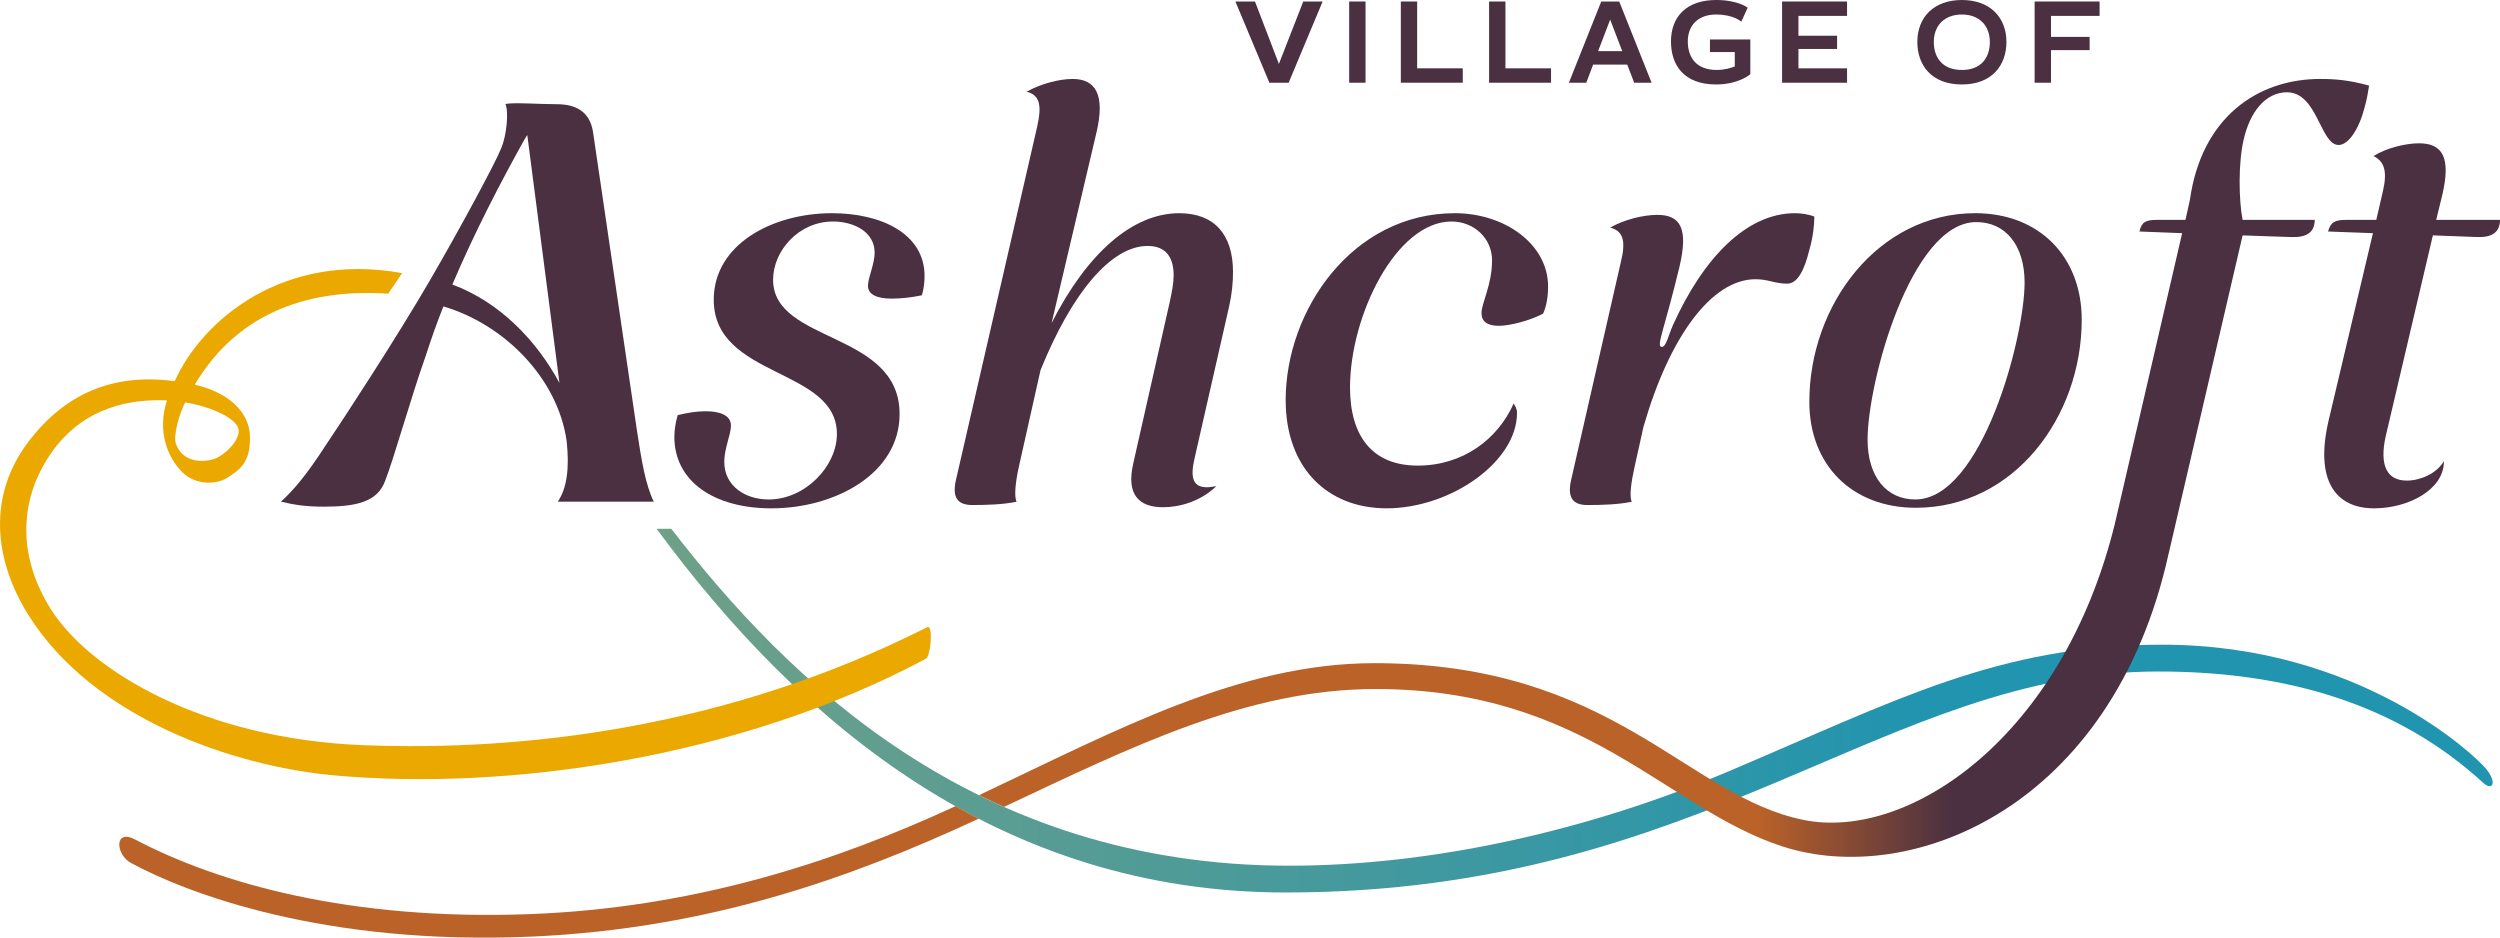 <?xml version="1.0" encoding="UTF-8"?> <svg xmlns="http://www.w3.org/2000/svg" xmlns:xlink="http://www.w3.org/1999/xlink" id="Layer_1" data-name="Layer 1" viewBox="0 0 1645.43 617.15"><defs><style> .cls-1 { fill: url(#linear-gradient); } .cls-1, .cls-2, .cls-3, .cls-4, .cls-5 { stroke-width: 0px; } .cls-2 { fill: url(#linear-gradient-2); } .cls-3 { fill: #4b3041; } .cls-4 { fill: #bb6228; } .cls-5 { fill: #eba900; } </style><linearGradient id="linear-gradient" x1="432.17" y1="467.74" x2="1640.62" y2="467.74" gradientUnits="userSpaceOnUse"><stop offset="0" stop-color="#6fa088"></stop><stop offset=".69" stop-color="#2194af"></stop></linearGradient><linearGradient id="linear-gradient-2" x1="644.38" y1="307.95" x2="1559.27" y2="307.95" gradientUnits="userSpaceOnUse"><stop offset=".56" stop-color="#bb6228"></stop><stop offset=".7" stop-color="#4b3041"></stop></linearGradient></defs><path class="cls-1" d="m432.17,348.06c95.25,129.45,227.32,239.35,414.02,239.35,276.72,0,394.37-145.45,574.26-145.45,84.21,0,157.22,21.25,213.97,73.33,5.84,5.36,9.48.16,1.92-9.17-7.56-9.33-84.18-81.8-213.13-81.8-107.79,0-175.71,36.84-284.88,83.1-92.59,39.23-195.32,62.36-289.88,62.36-206.04,0-329.91-122.13-406.59-221.72-5.26.02-7.32.02-9.69,0Z"></path><path class="cls-3" d="m443.84,287.47c0-4.38.73-9.13,2.19-14.24,5.84-1.46,12.41-2.56,18.26-2.56,9.49,0,16.8,2.56,16.8,9.5,0,5.84-4.39,14.97-4.39,23.74,0,16.06,13.88,24.83,29.21,24.83,24.1,0,44.92-21.91,44.92-43.09,0-43.81-81.06-36.51-81.06-88.37,0-36.51,38.7-56.96,77.78-56.96,32.5,0,60.97,13.51,60.97,41.26,0,3.65-.36,8.4-1.82,12.78-6.94,1.46-13.88,2.19-19.72,2.19-9.5,0-15.7-2.56-15.7-8.4,0-5.48,4.38-14.24,4.38-21.91,0-13.51-13.51-20.45-27.39-20.45-22.64,0-39.43,19.35-39.43,38.34,0,41.99,83.25,33.6,83.25,88.37,0,39.43-42.72,62.08-84.35,62.08-37.97,0-63.9-17.89-63.9-47.1"></path><path class="cls-3" d="m745.8,305.37l24.1-106.62c1.46-6.94,2.56-12.42,2.56-17.53,0-13.14-6.21-19.35-17.16-19.35-23.73,0-49.66,30.31-70.47,81.79l-14.24,63.53c-2.19,9.86-3.28,19.72-1.46,23.01-8.4,1.83-19.36,2.19-29.21,2.19s-13.51-5.11-10.59-17.16l53.31-231.87c3.29-14.61,1.46-20.81-6.94-23.01,9.13-5.11,21.18-8.39,30.31-8.39,14.97,0,21.54,10.22,15.7,35.05l-29.58,125.6c23.37-46,53.31-72.29,83.98-72.29,23.37,0,35.42,14.24,35.42,38.7,0,6.94-.73,14.6-2.55,22.64l-23.01,101.14c-2.56,11.68-.73,17.9,8.4,17.9,1.83,0,3.65-.37,6.21-.74-10.59,10.23-24.47,13.88-35.05,13.88-16.79,0-24.1-9.13-19.72-28.48"></path><path class="cls-3" d="m846.19,263.37c0-59.15,43.82-123.05,111.37-123.05,32.86,0,61.34,20.44,61.34,48.19,0,6.94-1.09,13.14-3.28,17.9-8.03,4.38-21.54,8.03-29.21,8.03s-11.32-2.92-11.32-8.4c0-6.57,6.94-18.62,6.94-34.69,0-14.61-12.05-25.56-26.66-25.56-36.52,0-66.82,62.08-66.82,109.17,0,32.5,14.97,51.49,44.55,51.49s52.58-17.16,63.17-40.9c1.09,1.82,2.19,3.65,2.19,6.21,0,32.5-44.18,62.81-85.81,62.81-39.43,0-66.46-27.03-66.46-71.21"></path><path class="cls-3" d="m1034.22,315.23l32.5-142.41c3.65-14.61,1.46-20.81-6.94-23.01,8.77-5.11,21.54-8.39,31.04-8.39,15.33,0,20.45,9.13,14.61,33.95-9.86,41.26-15.7,52.95-11.69,52.95,2.92,0,4.38-7.67,7.3-14.24,20.08-44.55,48.57-73.76,80.33-73.76,4.39,0,8.77.73,12.78,2.19,0,6.21-1.1,14.61-3.28,21.91-2.92,12.05-7.3,22.28-14.61,22.28-8.03,0-12.41-2.92-20.81-2.92-28.85,0-56.6,37.61-73.76,97.13l-5.84,26.29c-2.19,9.86-3.65,19.72-1.83,23.01-8.39,1.82-19.35,2.19-29.21,2.19s-13.51-5.11-10.59-17.16"></path><path class="cls-3" d="m1332.53,185.97c0-24.83-12.78-39.8-31.77-39.8-43.09,0-71.57,105.52-71.57,143.13,0,24.47,12.41,39.43,31.4,39.43,43.82,0,71.94-106.62,71.94-142.77m-141.68,78.5c0-63.9,45.28-124.15,109.18-124.15,41.99,0,70.1,28.48,70.1,70.11,0,63.9-44.55,123.78-109.17,123.78-41.99,0-70.11-28.12-70.11-69.74"></path><path class="cls-3" d="m1532.6,276.89l29.21-123.42-29.57-1.1c1.83-6.21,4.38-7.66,12.05-7.66h19.72l4.38-18.99c2.92-12.78,1.1-19.36-6.21-23.01,8.03-5.11,20.81-8.4,29.94-8.4,15.34,0,21.18,9.13,15.34,33.96l-4.02,16.43h41.99c0,8.03-5.11,11.68-14.97,11.31l-29.21-1.09-31.04,132.18c-4.38,19.72,1.1,29.21,13.88,29.21,8.77,0,19.35-4.39,24.46-12.78,0,18.99-23.73,31.04-46.01,31.04-25.56,0-39.07-18.62-29.94-57.69"></path><g><path class="cls-3" d="m813.1.99h12.9l15.73,41.08L857.77.99h12.75l-22.37,53.45h-12.68L813.1.99Z"></path><path class="cls-3" d="m887.99.99h10.77v53.45h-10.77V.99Z"></path><path class="cls-3" d="m921.97.99h10.77v43.98h30.01v9.47h-40.77V.99Z"></path><path class="cls-3" d="m980.07.99h10.77v43.98h30.01v9.47h-40.77V.99Z"></path><path class="cls-3" d="m1071,42.53h-22.45l-4.5,11.91h-11.45l21.3-53.45h11.83l21.3,53.45h-11.45l-4.58-11.91Zm-19.17-8.86h15.88l-7.94-20.77-7.94,20.77Z"></path><path class="cls-3" d="m1125.44,34.28v-8.32h26.57v22.91s-7.64,6.72-22.52,6.72c-21.46,0-29.7-12.98-29.7-28.33,0-16.34,10.31-27.26,29.7-27.26,14.43,0,20.77,5.04,20.77,5.04l-4.2,9.24s-4.96-4.73-16.57-4.73-18.63,6.95-18.63,17.71,5.8,18.78,19.01,18.78c4.81,0,8.93-1.14,11.91-2.29v-9.47h-16.34Z"></path><path class="cls-3" d="m1172.92.99h42.76v9.47h-31.99v13.06h25.43v8.71h-25.43v12.75h31.99v9.47h-42.76V.99Z"></path><path class="cls-3" d="m1291.26,55.59c-20.16,0-29.32-12.83-29.32-27.95,0-16.34,10.92-27.64,29.32-27.64s29.32,11.3,29.32,27.64c0,15.12-9.32,27.95-29.32,27.95Zm0-46.04c-11.53,0-18.48,7.33-18.48,18.1,0,10,5.5,18.4,18.48,18.4s18.4-8.4,18.4-18.4c0-10.77-6.95-18.1-18.4-18.1Z"></path><path class="cls-3" d="m1349.9,54.44h-10.77V.99h42.76v9.47h-31.99v13.82h25.43v8.71h-25.43v21.46Z"></path></g><path class="cls-3" d="m297.73,187.26c14.61-34.32,31.41-66.66,47.48-95.51l1.83-2.92,21.18,163.22c-14.97-27.75-39.09-53.1-70.49-64.78m132.56,142.92c-5.48-11.32-8.03-27.02-10.95-46.01l-28.85-196.08c-1.46-11.68-8.03-19.52-24.1-19.52-11.32,0-27.92-1.26-33.76-.16,2.19,4.38,1.1,20.41-2.92,29.54-3.65,9.13-25.84,50.59-46.94,86.9-21.1,36.31-55.5,89.1-69.01,109.18-11.68,17.9-19.72,27.75-28.84,36.15,9.13,2.19,16.79,3.28,28.11,3.28,21.18,0,35.42-2.92,40.53-17.16,5.48-13.88,17.16-55.5,26.66-82.16,3.65-11.32,6.86-20.42,11.6-32.47,39.8,11.69,75.3,47.08,81.14,88.71,1.83,17.16.37,30.67-5.84,39.8h63.17Z"></path><g><path class="cls-4" d="m628.83,530.61c-80.26,37.11-172.41,66.97-280.15,71.04-117.97,4.45-204.86-20.24-259.75-49.12-13.96-7.34-12.88,9.95-2.75,15.44,36.61,19.84,127.16,54.59,264.15,48.46,115.85-5.19,208.98-38.18,293.8-77.58-5.16-2.65-10.25-5.42-15.29-8.25Z"></path><path class="cls-2" d="m1527.14,51.96c-41.26,0-78.14,25.2-85.81,79.6l-2.92,13.15h-18.62c-7.67,0-10.22,1.46-11.68,7.66l28.12,1.1-44.29,191.26c-34.59,140.85-136.02,208.83-204.77,194.95-77.25-15.59-125.3-103.21-282.55-103.21-88.74,0-169.76,44.2-260.23,86.88,5.39,2.66,10.86,5.24,16.43,7.71,83.8-39.39,160.37-77.57,244.47-77.57,138.74,0,191.37,78.96,268.14,103.7,83.98,27.06,216.84-25.03,253.88-192.74.17-.71.35-1.39.52-2.12l48.2-207.4,32.13,1.09c10.22.37,15.33-3.28,15.33-11.31h-47.46c-2.56-12.78-2.92-37.98.73-52.95,4.02-17.89,14.24-31.03,28.48-31.03,20.08,0,21.91,34.69,33.96,34.69,6.57,0,13.51-10.59,17.16-24.83,1.46-5.12,2.19-9.86,2.92-14.25-13.14-3.65-22.28-4.38-32.13-4.38Z"></path></g><path class="cls-5" d="m255.47,193.3c-49.03-3.31-97.8,10.22-127.27,59.86,26.79,6.32,35.7,21.48,36.26,32.93.9,18.49-6.92,23.15-14.73,28.26-7.82,5.11-21.2,4.51-29.16-3.01-9.97-9.41-17.44-27.06-10.67-47.81-21.05-.9-54.39,2.66-76.67,35.33-22.27,32.66-20.33,69.88.57,102.61,25.76,40.33,100.35,84.91,205.39,88.99,103.31,4.02,237.85-10.41,371.03-77.63,4.21-2.13,2.36,19.04-.8,20.73-123.1,65.7-275.82,87.14-389.67,76.76-66.02-6.02-158.51-37.46-201.15-105.68-22.75-36.41-26.94-78.77.56-114.51,23.25-30.21,54.29-44.89,95.81-39.23,18.22-40.46,71.57-85.31,149.7-71.15-.81,1.36-8.21,12.04-9.17,13.55Zm-139.75,98.54c4.14,12.61,17.77,12.73,25.22,10.24s19.31-14.38,15.37-21.47c-3.77-6.78-19.31-13.4-34.47-15.76-3.94,7.68-7.82,21.77-6.11,26.99Z"></path></svg> 